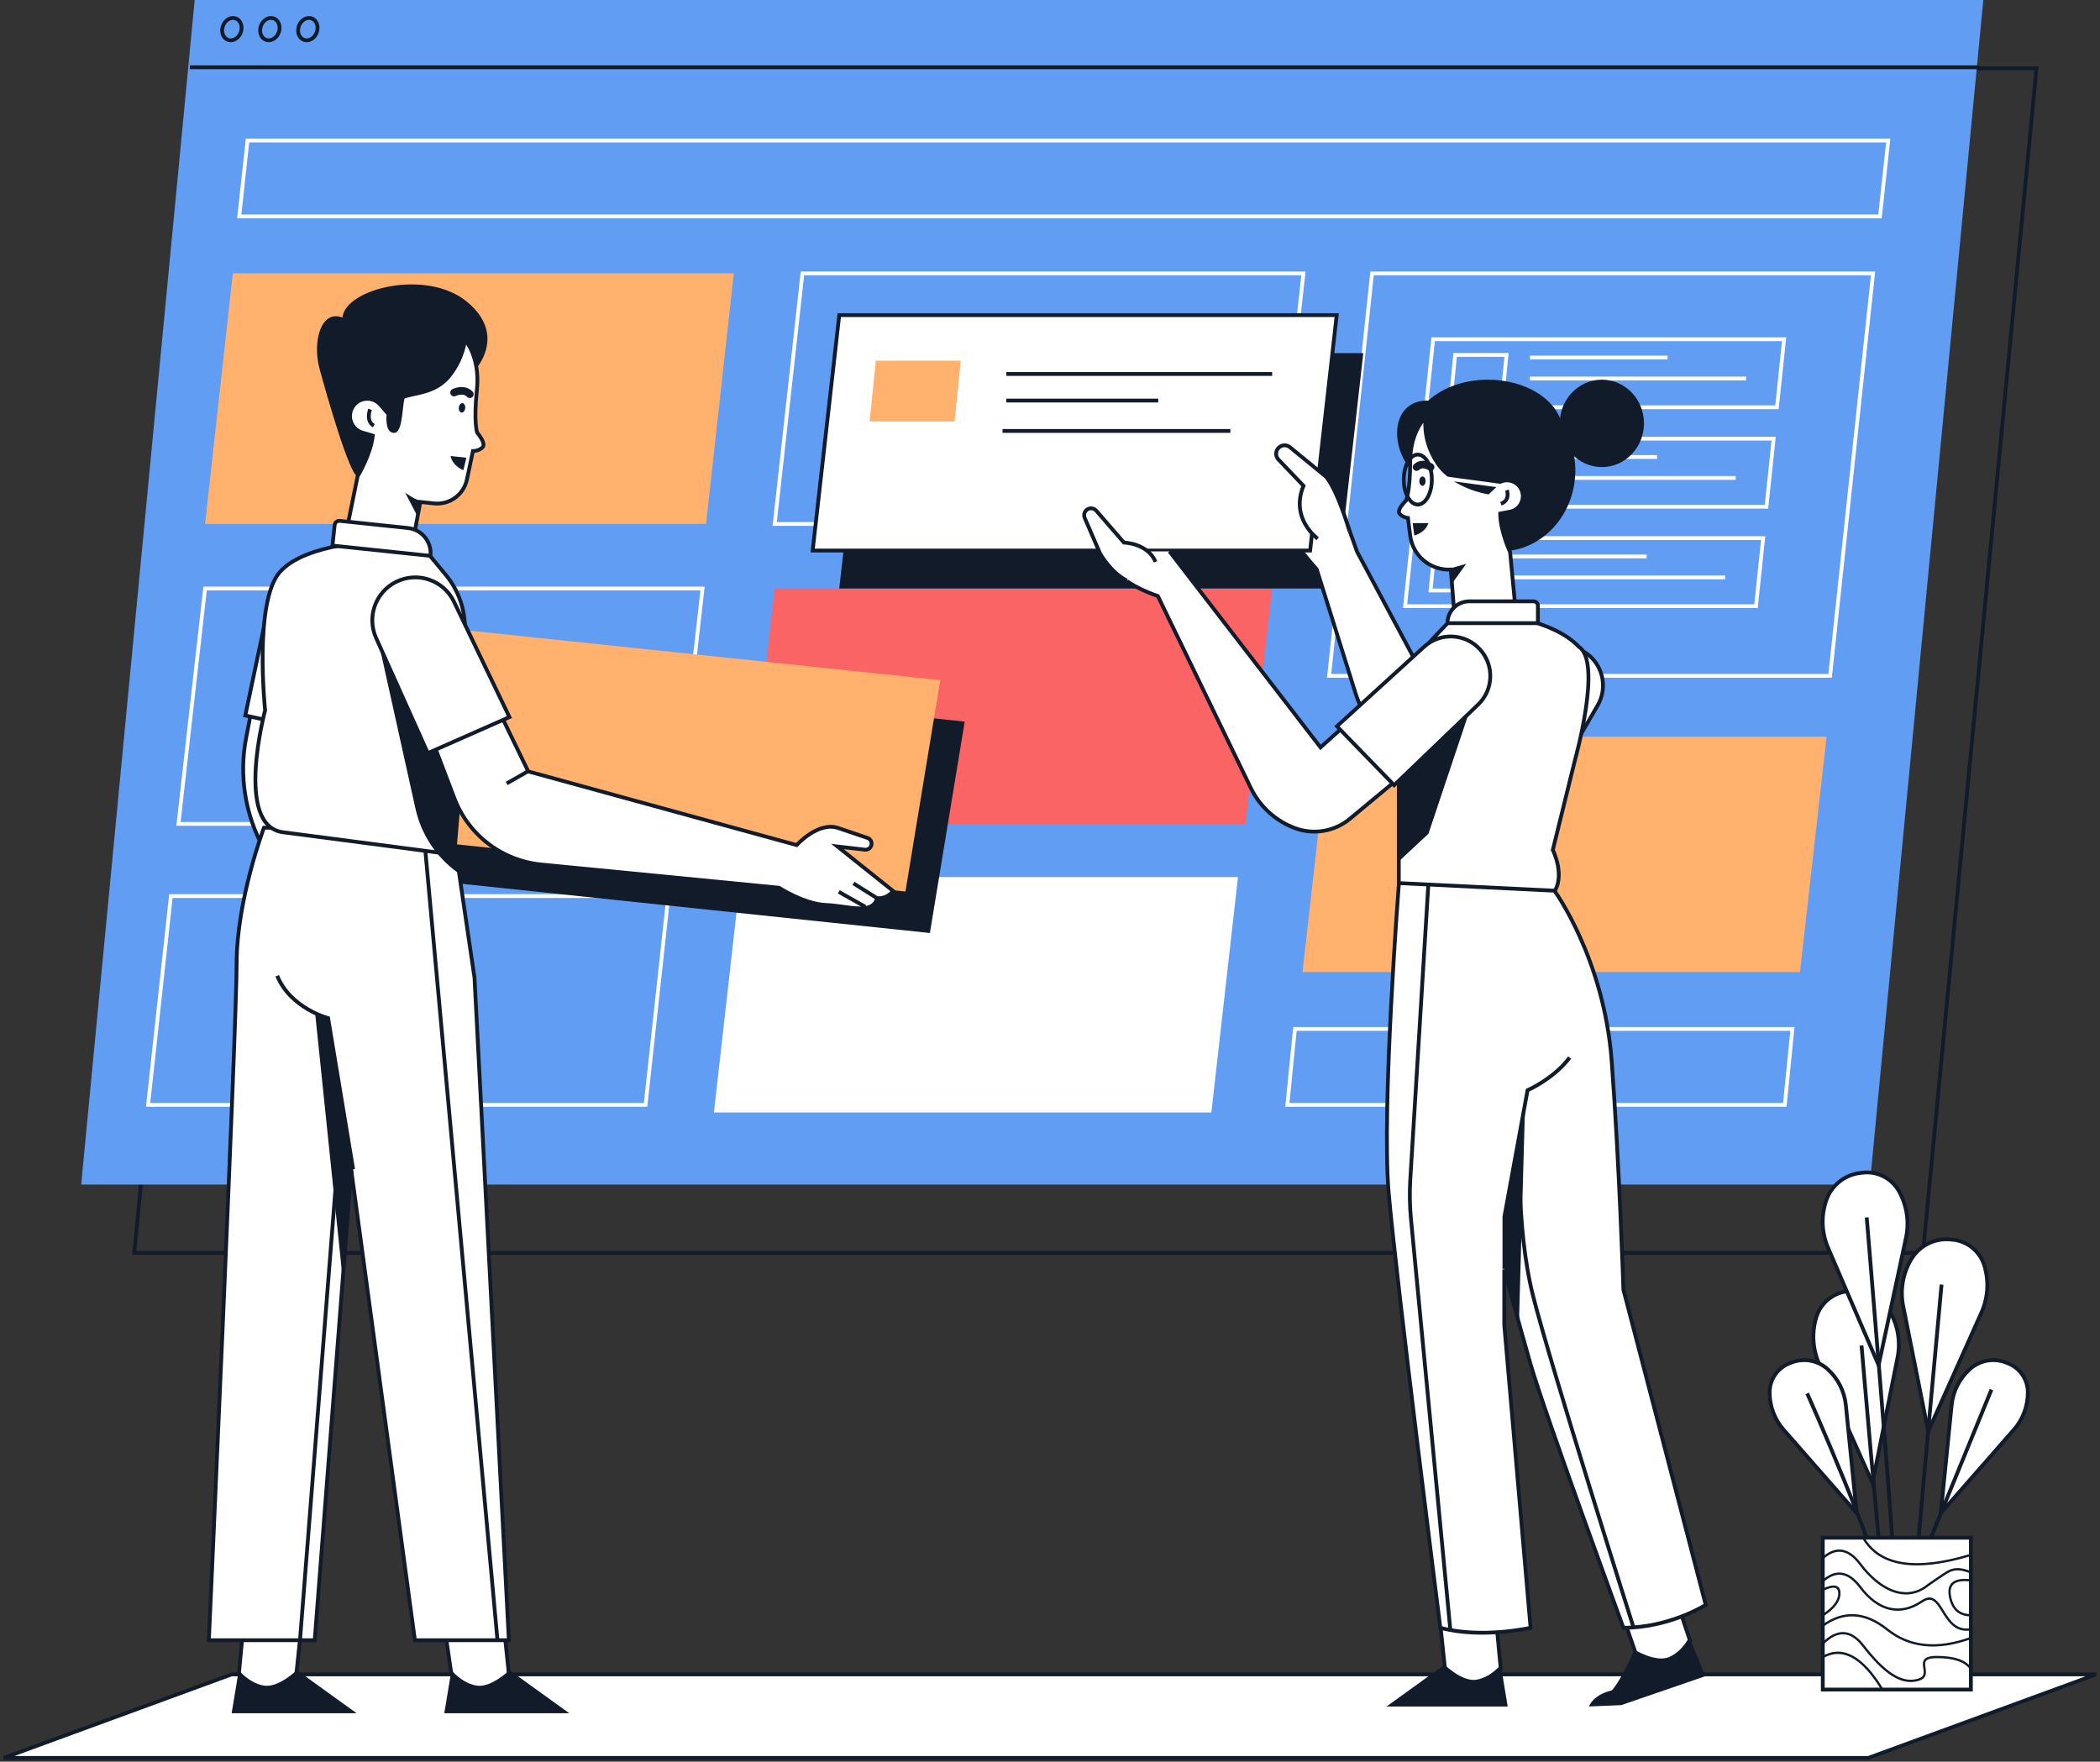 <svg width="553" height="464" viewBox="0 0 553 464" fill="none" xmlns="http://www.w3.org/2000/svg">
<rect x="0" y="0" width="553" height="464" fill="#333333" stroke="none"/>
<g id="Marketing managerial">
<g id="Group 16">
<path id="Rectangle Copy 93" fill-rule="evenodd" clip-rule="evenodd" d="M65.268 18H536.268L506.375 330H35.375L65.268 18Z" stroke="#111B2A"/>
<path id="Rectangle" fill-rule="evenodd" clip-rule="evenodd" d="M51.268 0H522.268L492.375 312H21.375L51.268 0Z" fill="#629DF4"/>
<path id="Rectangle_2" fill-rule="evenodd" clip-rule="evenodd" d="M481 194H350L343 256H474L481 194Z" fill="#FFB16D"/>
<path id="Rectangle Copy 90" fill-rule="evenodd" clip-rule="evenodd" d="M335 155H204L197 217H328L335 155Z" fill="#FB6464"/>
<path id="Rectangle Copy 92" fill-rule="evenodd" clip-rule="evenodd" d="M326 231H195L188 293H319L326 231Z" fill="white"/>
<path id="Rectangle Copy 91" fill-rule="evenodd" clip-rule="evenodd" d="M185 155H54L47 217H178L185 155Z" stroke="white"/>
<path id="Rectangle Copy 94" fill-rule="evenodd" clip-rule="evenodd" d="M176 236H45L39 291H170L176 236Z" stroke="white"/>
<path id="Rectangle Copy 95" fill-rule="evenodd" clip-rule="evenodd" d="M472 271H341L339 291H470L472 271Z" stroke="white"/>
<path id="Rectangle Copy 31" fill-rule="evenodd" clip-rule="evenodd" d="M65.177 37H497.237L495.06 57H63L65.177 37Z" stroke="white"/>
<g id="Group 51">
<g id="Group 45">
<g id="Group 17 Copy 2">
<path id="Rectangle Copy 32" fill-rule="evenodd" clip-rule="evenodd" d="M377.668 145.869H391.196L390.241 155.519H376.713L377.668 145.869Z" stroke="white"/>
<path id="Rectangle_3" fill-rule="evenodd" clip-rule="evenodd" d="M371.885 141.733H464.299L462.414 159.655H370L371.885 141.733Z" stroke="white"/>
<path id="Path 53" d="M397.364 146.558H433.611" stroke="white"/>
<path id="Path 53 Copy" d="M397.364 152.073H454.3" stroke="white"/>
</g>
<g id="Group 17">
<path id="Rectangle Copy 32_2" fill-rule="evenodd" clip-rule="evenodd" d="M383.185 93.481H396.713L395.759 103.131H382.23L383.185 93.481Z" stroke="white"/>
<path id="Rectangle_4" fill-rule="evenodd" clip-rule="evenodd" d="M377.403 89.345H469.816L467.931 107.267H375.518L377.403 89.345Z" stroke="white"/>
<path id="Path 53_2" d="M402.882 94.17H439.128" stroke="white"/>
<path id="Path 53 Copy_2" d="M402.882 99.684H459.818" stroke="white"/>
</g>
<g id="Group 17 Copy">
<path id="Rectangle Copy 32_3" fill-rule="evenodd" clip-rule="evenodd" d="M380.426 119.675H393.954L393 129.325H379.472L380.426 119.675Z" stroke="white"/>
<path id="Rectangle_5" fill-rule="evenodd" clip-rule="evenodd" d="M374.644 115.539H467.058L465.173 133.461H372.759L374.644 115.539Z" stroke="white"/>
<path id="Path 53_3" d="M400.123 120.364H436.37" stroke="white"/>
<path id="Path 53 Copy_3" d="M400.123 125.879H457.059" stroke="white"/>
</g>
</g>
</g>
<path id="Rectangle_6" fill-rule="evenodd" clip-rule="evenodd" d="M61.31 72H193.237L185.928 138H54L61.31 72Z" fill="#FFB16D"/>
<path id="Rectangle Copy 30" fill-rule="evenodd" clip-rule="evenodd" d="M211.31 72H343.237L335.928 138H204L211.31 72Z" stroke="white"/>
<path id="Rectangle Copy 31_2" fill-rule="evenodd" clip-rule="evenodd" d="M361.31 72H493.237L481.928 178H350L361.31 72Z" stroke="white"/>
<path id="Path 52" d="M50 17.717H521.268" stroke="#111B2A"/>
<path id="Oval" fill-rule="evenodd" clip-rule="evenodd" d="M60.033 10.493C61.331 10.965 62.842 10.086 63.409 8.529C63.975 6.972 63.383 5.327 62.086 4.855C60.788 4.383 59.277 5.262 58.71 6.819C58.144 8.376 58.736 10.021 60.033 10.493Z" stroke="#111B2A"/>
<path id="Oval Copy 2" fill-rule="evenodd" clip-rule="evenodd" d="M70.033 10.493C71.331 10.965 72.842 10.086 73.409 8.529C73.975 6.972 73.383 5.327 72.086 4.855C70.788 4.383 69.277 5.262 68.71 6.819C68.144 8.376 68.736 10.021 70.033 10.493Z" stroke="#111B2A"/>
<path id="Oval Copy 3" fill-rule="evenodd" clip-rule="evenodd" d="M80.033 10.493C81.331 10.965 82.842 10.086 83.409 8.529C83.975 6.972 83.383 5.327 82.086 4.855C80.788 4.383 79.277 5.262 78.71 6.819C78.144 8.376 78.736 10.021 80.033 10.493Z" stroke="#111B2A"/>
</g>
<path id="Rectangle_7" fill-rule="evenodd" clip-rule="evenodd" d="M61 441H552L492 463H1L61 441Z" fill="white" stroke="#111B2A"/>
<g id="man">
<g id="Group 2">
<path id="Path 15" fill-rule="evenodd" clip-rule="evenodd" d="M63.884 430.518L62.882 441.066C62.882 441.066 66.106 446.036 71.088 446.036C76.07 446.036 78.019 441.066 78.019 441.066L79.294 429L63.884 430.518Z" fill="white" stroke="#111B2A"/>
<path id="Path 16" fill-rule="evenodd" clip-rule="evenodd" d="M62.881 439.874L61 451.229H93.902L78.155 439.874C78.155 439.874 73.266 444.71 69.334 443.928C65.403 443.147 62.881 439.874 62.881 439.874Z" fill="#111B2A"/>
</g>
<g id="Group 2 Copy 2">
<path id="Path 15_2" fill-rule="evenodd" clip-rule="evenodd" d="M117.342 430.518L118.881 441.066C118.881 441.066 122.105 446.036 127.087 446.036C132.07 446.036 134.019 441.066 134.019 441.066L132.752 429L117.342 430.518Z" fill="white" stroke="#111B2A"/>
<path id="Path 16_2" fill-rule="evenodd" clip-rule="evenodd" d="M118.881 439.874L117 451.229H149.902L134.155 439.874C134.155 439.874 129.266 444.71 125.334 443.928C121.403 443.147 118.881 439.874 118.881 439.874Z" fill="#111B2A"/>
</g>
<path id="Path 99" fill-rule="evenodd" clip-rule="evenodd" d="M86.006 186.903L84.258 203.374L103.771 265.812C103.771 265.812 112.576 265.565 116.555 268.141L112.781 271.645L125.199 283.572C125.199 283.572 120.666 285.557 118.184 283.95C114.726 287.354 106.617 286.793 101.921 283.754C97.225 280.714 93.735 273.391 93.735 273.391L69.458 223.472C64.536 214.595 62.894 204.27 64.82 194.305L66.75 184.321L86.006 186.903Z" fill="white" stroke="#111B2A"/>
<path id="Rectangle Copy 88" fill-rule="evenodd" clip-rule="evenodd" d="M119.778 175.948L254.039 190.059L244.871 245.736L110.611 231.624L119.778 175.948Z" fill="#111B2A"/>
<path id="Path 37" fill-rule="evenodd" clip-rule="evenodd" d="M69.511 218C69.511 218 62.311 237.038 62.311 253.803C62.311 270.568 55 432 55 432H82.873L92.491 308.1L109.257 432H134L124.95 257.504L119.138 218H69.511Z" fill="white" stroke="#111B2A"/>
<g id="Group 37">
<g id="Group 10">
<path id="Path 32" fill-rule="evenodd" clip-rule="evenodd" d="M94.165 125.454C92.083 125.235 85.998 103.993 84.122 97.017C82.247 90.041 84.485 81.441 90.18 83.637C90.872 76.035 112.239 70.676 122.923 79.439C133.606 88.201 125.263 97.215 125.263 97.215C125.263 97.215 96.246 125.672 94.165 125.454Z" fill="#111B2A"/>
<path id="Path" fill-rule="evenodd" clip-rule="evenodd" d="M122.452 89.471C122.452 89.471 126.496 93.993 125.59 102.606C124.685 111.218 125.642 113.92 125.642 113.92C125.642 113.92 128.069 116.75 127.105 117.784C126.142 118.819 124.542 118.803 124.542 118.803L122.958 126.289C122.11 130.297 118.37 133.017 114.295 132.589L110.692 132.21L107.026 151.615L89.383 149.023L94.164 125.454C94.164 125.454 97.654 119.69 98.174 114.743L95.443 113.941C92.652 113.121 91.339 109.926 92.746 107.38C94.276 104.614 98.092 104.214 100.161 106.605L102.304 109.08C102.304 109.08 101.831 113.585 103.768 113.517C105.706 113.449 105.46 104.871 106.248 104.549C109.001 103.421 114.632 103.648 118.344 98.972C122.056 94.296 122.452 89.471 122.452 89.471Z" fill="white" stroke="#111B2A"/>
<path id="Path 8" fill-rule="evenodd" clip-rule="evenodd" d="M109.936 135.98L106.69 129.766C106.69 129.766 109.348 131.632 110.382 131.741C111.415 131.849 109.936 135.98 109.936 135.98Z" fill="#111B2A"/>
<path id="Path 9" d="M97.453 107.819C97.453 107.819 96.253 110.906 98.445 112.118" stroke="#111B2A"/>
<path id="Oval_2" fill-rule="evenodd" clip-rule="evenodd" d="M121.534 108.672C121.994 108.72 122.425 108.202 122.497 107.515C122.569 106.827 122.255 106.231 121.795 106.183C121.336 106.134 120.904 106.652 120.832 107.34C120.76 108.027 121.074 108.624 121.534 108.672Z" fill="#111B2A"/>
<path id="Path 21" d="M119.563 103.395C119.563 103.395 122.092 102.127 123.726 103.832" stroke="#111B2A" stroke-width="2" stroke-linecap="round"/>
<path id="Path 23" fill-rule="evenodd" clip-rule="evenodd" d="M122.81 120.553L122.024 123.826C122.024 123.826 119.266 122.878 118.647 120.115L122.81 120.553Z" fill="#111B2A"/>
</g>
<path id="Rectangle_8" fill-rule="evenodd" clip-rule="evenodd" d="M113.344 165.021L247.604 179.133L238.437 234.809L104.176 220.698L113.344 165.021Z" fill="#FFB16D"/>
<path id="Path 4" fill-rule="evenodd" clip-rule="evenodd" d="M93.667 160.305C94.818 154.056 90.6 148.084 84.326 147.078C78.367 146.123 72.706 150.011 71.459 155.916L64.588 188.455L87.576 193.374L93.667 160.305Z" fill="white" stroke="#111B2A"/>
<path id="Path 2" fill-rule="evenodd" clip-rule="evenodd" d="M100.277 142.525C100.277 142.525 80.458 142.841 73.637 150.73C66.817 158.62 69.816 187.093 69.816 187.093C69.816 187.093 61.633 217.525 74.518 219.197L119.222 225.053L122.834 190.687L122.432 165.075C122.353 160.071 120.57 155.243 117.378 151.388L110.968 143.649L100.277 142.525Z" fill="white" stroke="#111B2A"/>
<path id="Path 10" fill-rule="evenodd" clip-rule="evenodd" d="M99.919 170.166L109.402 212.974C111.007 220.222 115.398 226.548 121.627 230.587L120.314 222.742L121.619 207.238L99.919 170.166Z" fill="#111B2A"/>
<path id="Rectangle_9" d="M88.119 138.285C88.19 137.607 88.798 137.114 89.477 137.185L107.418 139.071C111.084 139.456 113.744 142.741 113.359 146.408L87.55 143.695L88.119 138.285Z" fill="white" stroke="#111B2A"/>
<path id="Path 99_2" fill-rule="evenodd" clip-rule="evenodd" d="M132.071 188.67L139.107 203.18L209.793 222.574C209.793 222.574 215.527 216.177 220.877 218.131L228.436 220.698C229.084 220.917 229.519 221.525 229.519 222.208C229.519 223.162 228.687 223.903 227.739 223.792L220.529 222.952L235.161 234.651C235.161 234.651 233.934 236.686 230.976 236.582C229.778 241.112 223.098 238.549 217.502 238.353C211.906 238.156 205.125 233.814 205.125 233.814L142.519 227.702C138.775 227.336 135.148 226.201 131.863 224.367C126.267 221.243 121.949 216.249 119.665 210.261L114.244 196.051L132.071 188.67Z" fill="white" stroke="#111B2A"/>
<path id="Path 100" d="M139.422 202.923L133.422 206.347" stroke="#111B2A"/>
<path id="Path 4_2" fill-rule="evenodd" clip-rule="evenodd" d="M119.546 158.477C116.803 152.768 109.906 150.424 104.252 153.279C98.855 156.005 96.556 162.493 99.032 168.009L112.656 198.353L134.148 188.866L119.546 158.477Z" fill="white" stroke="#111B2A"/>
<path id="Path 102" d="M230.976 236.582L224.742 232.658" stroke="#111B2A"/>
<path id="Path 102 Copy" d="M227.861 238.834L220.883 234.899" stroke="#111B2A"/>
</g>
<path id="Path 39" d="M90 292L79 432" stroke="#111B2A"/>
<path id="Path 40" d="M112 224L131 432" stroke="#111B2A"/>
<path id="Path 41" fill-rule="evenodd" clip-rule="evenodd" d="M83 267L90.149 336L93 308.522L86.172 268.108L83 267Z" fill="#111B2A"/>
<path id="Path 38" d="M93 308L86.403 268.162C86.403 268.162 76.466 265.546 73 257" stroke="#111B2A"/>
</g>
<g id="woman 2">
<g id="woman">
<path id="Rectangle Copy 89" fill-rule="evenodd" clip-rule="evenodd" d="M359 93H228L221 155H352L359 93Z" fill="#111B2A"/>
<path id="Path 14" fill-rule="evenodd" clip-rule="evenodd" d="M382.691 181.156L377.019 182.113L357.341 145.276C357.341 145.276 350.941 126.723 349.089 125.489C343.476 121.75 338.295 133.053 339.034 138.962C339.385 141.766 346.741 149.94 346.741 149.94L356.983 182.679C360.136 192.758 370.006 199.175 380.497 197.966L388.475 197.047L382.691 181.156Z" fill="white" stroke="#111B2A"/>
<path id="Rectangle_10" fill-rule="evenodd" clip-rule="evenodd" d="M352 83H221L214 145H345L352 83Z" fill="white" stroke="#111B2A"/>
<g id="Group 81">
<path id="Path 17 Copy 7" d="M265 98.5H335" stroke="#111B2A"/>
<path id="Path 17 Copy 8" d="M265 105.5H305" stroke="#111B2A"/>
<path id="Path 17 Copy 11" d="M264 113.5H324" stroke="#111B2A"/>
<path id="Rectangle Copy 37" fill-rule="evenodd" clip-rule="evenodd" d="M230.63 95L253 95L251.37 111H229L230.63 95Z" fill="#FFB16D"/>
</g>
<path id="Path_2" fill-rule="evenodd" clip-rule="evenodd" d="M391.838 100C385.449 100 379.771 102.154 376.168 105.493C365.167 105.27 365.732 120.543 374.423 126.291C374.364 126.964 384.234 145.223 395.124 145.223C406.013 145.223 414.841 135.651 414.841 123.845C414.841 119.271 413.516 115.032 411.26 111.556C409.642 104.991 401.562 100 391.838 100Z" fill="#111B2A"/>
<path id="Path_3" fill-rule="evenodd" clip-rule="evenodd" d="M375.451 109.818C375.451 109.818 371.355 113.563 371.355 121.523C371.355 129.483 370.231 131.86 370.231 131.86C370.231 131.86 367.762 134.214 368.537 135.252C369.311 136.29 370.763 136.429 370.763 136.429L371.343 141.056C372.012 146.383 376.677 150.291 382.038 150.016L383.512 168.106L399.749 167.432L397.661 145.427C397.661 145.427 395.047 139.824 395.047 135.252L397.597 134.781C400.21 134.298 401.709 131.525 400.681 129.075C399.556 126.392 396.096 125.661 393.982 127.659L391.843 129.678C391.843 129.678 382.858 128.331 378.591 122.049C374.324 115.768 375.451 109.818 375.451 109.818Z" fill="white" stroke="#111B2A"/>
<path id="Oval_3" fill-rule="evenodd" clip-rule="evenodd" d="M421.824 123.022C415.699 123.022 410.733 117.869 410.733 111.511C410.733 105.154 415.699 100 421.824 100C427.949 100 432.915 105.154 432.915 111.511C432.915 117.869 427.949 123.022 421.824 123.022Z" fill="#111B2A"/>
<path id="Path 4_3" fill-rule="evenodd" clip-rule="evenodd" d="M402.839 175.089C405.901 170.118 412.449 168.634 417.355 171.799C422.031 174.815 423.511 180.973 420.716 185.785L405.313 212.306L386.547 201.537L402.839 175.089Z" fill="white" stroke="#111B2A"/>
<path id="Path 2_2" fill-rule="evenodd" clip-rule="evenodd" d="M393.481 161.689C393.481 161.689 408.904 163.064 415.765 170.35C421.95 174.272 414.841 199.784 414.841 199.784L408.904 223.864C408.904 223.864 412.463 230.912 408.904 235.416H368.351V203.609C368.351 203.609 359.23 199.405 361.9 189.792C364.57 180.178 383.646 161.689 383.646 161.689H393.481Z" fill="white" stroke="#111B2A"/>
<g id="Group 2_2">
<path id="Path 15_3" fill-rule="evenodd" clip-rule="evenodd" d="M394.229 429.375L395.201 439.604C395.201 439.604 392.075 444.423 387.244 444.423C382.412 444.423 380.522 439.604 380.522 439.604L379.286 427.903L394.229 429.375Z" fill="white" stroke="#111B2A"/>
<path id="Path 16_3" fill-rule="evenodd" clip-rule="evenodd" d="M395.201 438.448L397.025 449.46H365.121L380.39 438.448C380.39 438.448 385.131 443.138 388.944 442.38C392.756 441.622 395.201 438.448 395.201 438.448Z" fill="#111B2A"/>
</g>
<g id="Group 2 Copy">
<path id="Path 15_4" fill-rule="evenodd" clip-rule="evenodd" d="M441.839 422.536L445.087 432.284C445.087 432.284 443.126 437.683 438.418 438.77C433.71 439.857 430.785 435.586 430.785 435.586L426.948 424.463L441.839 422.536Z" fill="white" stroke="#111B2A"/>
<path id="Path 16_4" fill-rule="evenodd" clip-rule="evenodd" d="M444.827 431.158L449.082 441.477L426.952 449.092L418.435 449.457C418.435 449.457 419.372 446.408 424.475 445.209C427.099 442.212 430.396 434.489 430.396 434.489C430.396 434.489 436.07 437.993 439.615 436.397C443.159 434.801 444.827 431.158 444.827 431.158Z" fill="#111B2A"/>
</g>
<path id="Path 3" fill-rule="evenodd" clip-rule="evenodd" d="M409.336 234.594C409.336 234.594 422.396 252.526 424.412 279.452C426.428 306.379 427.499 339.689 427.499 339.689L449.179 422.705C449.179 422.705 439.666 428.725 427.499 428.725C427.499 428.725 406.749 372.198 403.051 359.294C399.353 346.391 396.129 334.362 396.129 334.362V349.009L403.051 428.725C403.051 428.725 390.19 431.67 379.286 428.725C379.286 428.725 367.565 336.252 365.672 314.019C363.78 291.785 368.383 232.596 368.383 232.596L409.336 234.594Z" fill="white" stroke="#111B2A"/>
<path id="Path 10_2" fill-rule="evenodd" clip-rule="evenodd" d="M391.372 174.112L376.152 219.596L367.904 227.3L368.351 205.619L391.372 174.112Z" fill="#111B2A"/>
<path id="Rectangle_11" d="M404.982 159.513C404.982 158.886 404.474 158.378 403.848 158.378H386.913C383.734 158.378 381.158 160.955 381.158 164.134H404.982V159.513Z" fill="white" stroke="#111B2A"/>
<g id="Group 30">
<g id="Group">
<g id="Path_4">
<path fill-rule="evenodd" clip-rule="evenodd" d="M289.405 145.223C292.242 150.487 297.408 154.41 304.903 156.993L329.393 207.56C331.76 212.449 335.927 216.233 341.02 218.121C345.931 219.942 351.441 219.002 355.47 215.656L367.145 205.961L356.585 188.886L347.733 196.847L307.952 145.223" fill="white"/>
<path d="M289.405 145.223C292.242 150.487 297.408 154.41 304.903 156.993L329.393 207.56C331.76 212.449 335.927 216.233 341.02 218.121V218.121C345.931 219.942 351.441 219.002 355.47 215.656L367.145 205.961L356.585 188.886V188.886L347.733 196.847L307.952 145.223" stroke="#111B2A"/>
</g>
</g>
<path id="Path 4_4" fill-rule="evenodd" clip-rule="evenodd" d="M375.008 170.354C379.322 166.42 386.026 166.798 389.87 171.193C393.532 175.381 393.258 181.709 389.245 185.563L367.128 206.811L352.058 191.287L375.008 170.354Z" fill="white" stroke="#111B2A"/>
</g>
<path id="Path 8_2" fill-rule="evenodd" clip-rule="evenodd" d="M382.403 153.655L386.087 148.511L382.11 149.641L382.403 153.655Z" fill="#111B2A"/>
<path id="Path 9_2" d="M396.827 129.089C396.827 129.089 397.794 131.83 395.232 132.668" stroke="#111B2A"/>
<path id="Path 11" d="M396.162 334.193V320.433L402.257 287.154C402.257 287.154 409.261 284.065 413.336 278.533" stroke="#111B2A"/>
<path id="Path 12" d="M376.152 232.596L371.373 310.684C371.162 314.125 371.222 317.577 371.55 321.009L381.896 429.006" stroke="#111B2A"/>
<path id="Path 13" d="M400.279 298.746C400.279 298.746 399.018 322.692 403.67 341.178C408.322 359.664 430.274 429.006 430.274 429.006" stroke="#111B2A"/>
<path id="Path 20" fill-rule="evenodd" clip-rule="evenodd" d="M400.01 347.816L401.583 291.667L396.162 318.926V334.193L400.01 347.816Z" fill="#111B2A"/>
<path id="Oval_4" fill-rule="evenodd" clip-rule="evenodd" d="M374.585 127.956C374.131 127.956 373.763 127.404 373.763 126.722C373.763 126.041 374.131 125.489 374.585 125.489C375.038 125.489 375.406 126.041 375.406 126.722C375.406 127.404 375.038 127.956 374.585 127.956Z" fill="#111B2A"/>
<path id="Path 21_2" d="M376.729 123.022C376.729 123.022 374.622 121.519 373.028 123.022" stroke="#111B2A" stroke-width="2" stroke-linecap="round"/>
<path id="Path 22" d="M376.974 125.489L395.233 127.956" stroke="white"/>
<path id="Oval_5" fill-rule="evenodd" clip-rule="evenodd" d="M373.353 132.889C371.311 132.889 369.656 129.944 369.656 126.311C369.656 122.679 371.311 119.734 373.353 119.734C375.395 119.734 377.05 122.679 377.05 126.311C377.05 129.944 375.395 132.889 373.353 132.889Z" stroke="#111B2A"/>
<path id="Path 23_2" fill-rule="evenodd" clip-rule="evenodd" d="M371.999 137.775L372.435 141.047C372.435 141.047 375.255 140.405 376.152 137.775H371.999Z" fill="#111B2A"/>
<g id="Path 161">
<path fill-rule="evenodd" clip-rule="evenodd" d="M347 141.865C347 141.865 339.65 136.642 343.258 127.956L336.665 121.042C335.938 120.28 335.846 119.112 336.444 118.244C337.182 117.173 338.678 116.962 339.685 117.786L349.089 125.489C349.089 125.489 351.686 127.786 355.363 139.873" fill="white"/>
<path d="M347 141.865C347 141.865 339.65 136.642 343.258 127.956L336.665 121.042C335.938 120.28 335.846 119.112 336.444 118.244V118.244C337.182 117.173 338.678 116.962 339.685 117.786L349.089 125.489C349.089 125.489 351.686 127.786 355.363 139.873" stroke="#111B2A"/>
</g>
<g id="Path 162">
<path fill-rule="evenodd" clip-rule="evenodd" d="M296.737 152.929C292.31 150.645 289.642 145.688 289.642 145.688L285.641 136.417C285.18 135.349 285.827 134.129 286.969 133.911C287.606 133.79 288.258 134.016 288.683 134.506L295.957 142.898C295.957 142.898 302.263 143.051 304.28 147.974" fill="white"/>
<path d="M296.737 152.929C292.31 150.645 289.642 145.688 289.642 145.688L285.641 136.417C285.18 135.349 285.827 134.129 286.969 133.911V133.911C287.606 133.79 288.258 134.016 288.683 134.506L295.957 142.898C295.957 142.898 302.263 143.051 304.28 147.974" stroke="#111B2A"/>
</g>
</g>
</g>
<g id="plant">
<g id="Group 12 Copy">
<path id="Path 51" fill-rule="evenodd" clip-rule="evenodd" d="M493.091 390.569L499.681 357.576C500.527 353.343 499.77 348.949 497.559 345.247C495.454 341.724 491.539 339.7 487.45 340.021L486.822 340.071C482.849 340.383 479.468 343.1 478.301 346.918C477.053 350.999 477.327 355.392 479.07 359.282L493.091 390.569Z" fill="white" stroke="#111B2A"/>
<path id="Path 96" d="M490.2 354.375C490.2 354.375 494.684 406.929 496.194 420.03" stroke="#111B2A"/>
</g>
<g id="Group 12 Copy 2">
<path id="Path 51_2" fill-rule="evenodd" clip-rule="evenodd" d="M507.759 376.992L501.168 343.999C500.323 339.766 501.079 335.372 503.29 331.671C505.395 328.147 509.311 326.123 513.4 326.444L514.028 326.494C518.001 326.806 521.381 329.523 522.549 333.341C523.796 337.422 523.523 341.815 521.78 345.705L507.759 376.992Z" fill="white" stroke="#111B2A"/>
<path id="Path 98" d="M511.276 338.337C511.276 338.337 505.93 396.118 504.865 409.703" stroke="#111B2A"/>
</g>
<g id="Group 12 Copy 3">
<path id="Path 51_3" fill-rule="evenodd" clip-rule="evenodd" d="M494.702 359.57L481.396 328.668C479.689 324.704 479.515 320.248 480.908 316.168C482.234 312.284 485.644 309.49 489.71 308.954L490.334 308.872C494.286 308.352 498.157 310.306 500.093 313.798C502.161 317.53 502.808 321.884 501.911 326.052L494.702 359.57Z" fill="white" stroke="#111B2A"/>
<path id="Path 95" d="M491.566 320.645C491.566 320.645 497.97 397.361 499.233 418.638" stroke="#111B2A"/>
</g>
<g id="Group 12">
<path id="Path 51_4" fill-rule="evenodd" clip-rule="evenodd" d="M511.079 398.5L513.926 370.098C514.293 366.446 516.004 363.062 518.727 360.607C521.321 358.268 525.009 357.596 528.258 358.871L528.78 359.076C531.928 360.311 534 363.353 534 366.742C534 370.362 532.685 373.859 530.3 376.579L511.079 398.5Z" fill="white" stroke="#111B2A"/>
<path id="Path 98_2" d="M524.412 366C524.412 366 502.407 419.694 497.417 432.373" stroke="#111B2A"/>
</g>
<g id="Group 12 Copy 4">
<path id="Path 51_5" fill-rule="evenodd" clip-rule="evenodd" d="M488.921 398.5L486.074 370.098C485.707 366.446 483.996 363.062 481.273 360.607C478.679 358.268 474.991 357.596 471.742 358.871L471.22 359.076C468.072 360.311 466 363.353 466 366.742C466 370.362 467.315 373.859 469.7 376.579L488.921 398.5Z" fill="white" stroke="#111B2A"/>
<path id="Path 97" d="M475.897 367C475.897 367 494.624 409.081 496.218 420.496" stroke="#111B2A"/>
</g>
<g id="Group 11">
<path id="Rectangle_12" fill-rule="evenodd" clip-rule="evenodd" d="M480 405H519V445H480V405Z" fill="white" stroke="#111B2A"/>
<path id="Path 43" d="M480.198 410.611C483.53 407.651 486.613 408.134 489.609 412.111C494.945 419.194 501.575 422.019 507.052 418.347C506.65 418.616 512.4 414.485 513.542 414.012C515.059 413.382 516.546 413.475 518.889 414.413L519.11 413.85C516.634 412.858 514.991 412.756 513.314 413.451C512.098 413.956 506.242 418.162 506.72 417.842C501.569 421.295 495.255 418.604 490.087 411.744C486.889 407.499 483.407 406.953 479.802 410.156L480.198 410.611Z" fill="#111B2A"/>
<path id="Path 43 Copy" d="M480.198 416.672C483.53 413.711 486.613 414.195 489.609 418.172C494.418 424.555 500.331 426.017 506.198 422.084C508.198 420.743 509.276 421.244 510.791 423.597C510.985 423.898 511.699 425.06 511.852 425.301C513.899 428.528 515.803 429.895 519.042 429.431L518.958 428.831C516.006 429.254 514.291 428.023 512.357 424.974C512.208 424.739 511.492 423.574 511.294 423.266C509.62 420.667 508.206 420.01 505.866 421.579C500.28 425.324 494.715 423.948 490.087 417.805C486.889 413.559 483.407 413.013 479.802 416.217L480.198 416.672Z" fill="#111B2A"/>
<path id="Path 44" d="M480.175 428.418C485.563 424.52 491.085 424.856 496.821 429.445C502.746 434.185 510.186 434.931 519.101 431.699L518.899 431.128C510.166 434.294 502.944 433.57 497.194 428.97C491.254 424.219 485.438 423.864 479.825 427.925L480.175 428.418Z" fill="#111B2A"/>
<path id="Path 45" d="M519.036 415.948C514.559 415.403 512.528 416.95 513.196 420.502C513.845 423.96 515.802 425.728 519 425.728V425.122C516.1 425.122 514.383 423.57 513.785 420.389C513.205 417.3 514.847 416.049 518.964 416.549L519.036 415.948Z" fill="#111B2A"/>
<path id="Path 46" d="M480.126 418.988C482.874 417.702 484.07 417.96 484.07 419.656C484.07 421.523 482.675 423.365 479.84 425.169L480.16 425.681C483.151 423.778 484.67 421.773 484.67 419.656C484.67 417.367 482.953 416.996 479.874 418.438L480.126 418.988Z" fill="#111B2A"/>
<path id="Path 47" d="M480.209 433.096C483.929 429.423 487.245 429.575 490.334 433.551C495.978 440.817 500.486 443.966 505.007 442.779C506.913 442.278 507.353 441.326 507.103 439.568C507.092 439.483 507.08 439.41 507.059 439.271C506.9 438.239 506.905 437.848 507.157 437.492C507.502 437.006 508.381 436.733 510.027 436.733C514.526 436.733 517.426 437.74 518.751 439.716L519.248 439.376C517.786 437.197 514.704 436.127 510.027 436.127C508.207 436.127 507.155 436.453 506.669 437.14C506.288 437.677 506.282 438.167 506.466 439.364C506.487 439.501 506.498 439.573 506.51 439.654C506.72 441.137 506.423 441.781 504.856 442.192C500.652 443.296 496.312 440.265 490.806 433.177C487.493 428.912 483.761 428.741 479.79 432.662L480.209 433.096Z" fill="#111B2A"/>
<path id="Path 48" d="M490.374 405.154C494.787 412.741 504.384 414.274 519.086 409.821L518.914 409.24C504.445 413.622 495.131 412.135 490.891 404.847L490.374 405.154Z" fill="#111B2A"/>
<path id="Path 49" d="M480.145 436.695C485.201 433.863 490.277 436.636 495.434 445.158L495.946 444.842C490.643 436.078 485.259 433.138 479.854 436.165L480.145 436.695Z" fill="#111B2A"/>
</g>
</g>
</g>
</svg>
